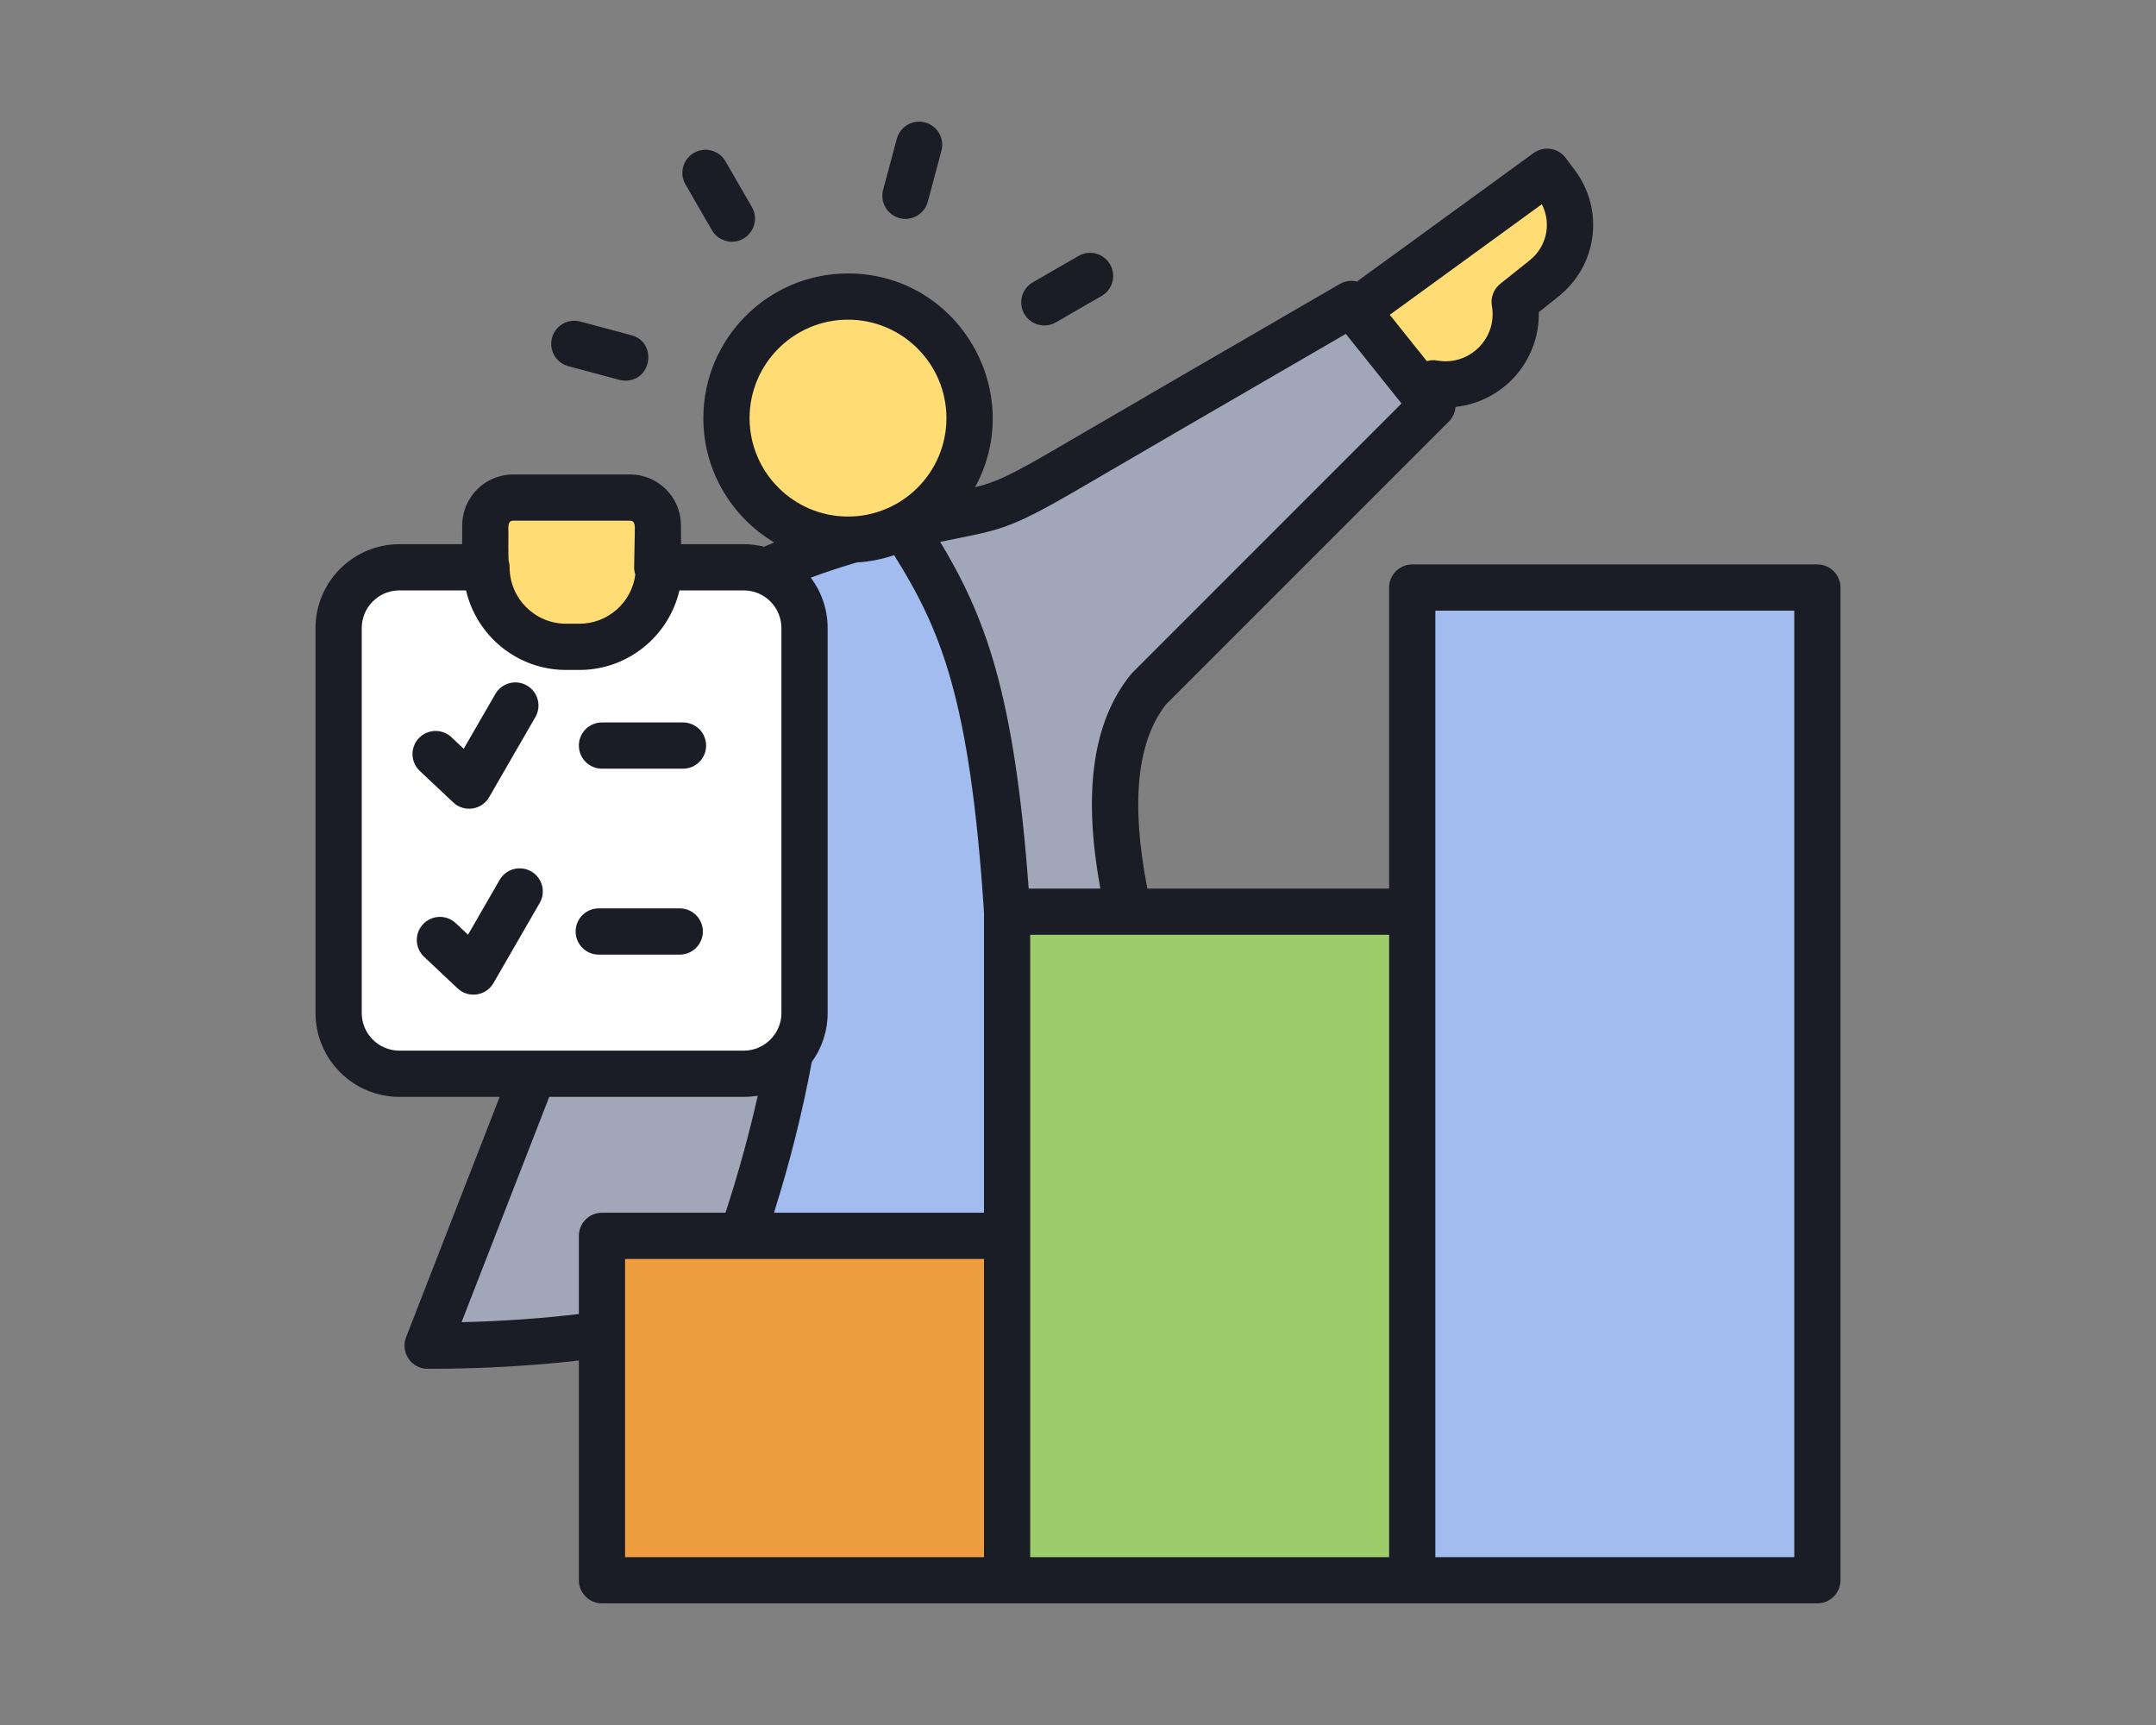 <svg width="100" height="80" viewBox="0 0 100 80" fill="none" xmlns="http://www.w3.org/2000/svg">
<rect x="0" y="0" width="100" height="80" fill="#808080" stroke="none"/>
<path fill-rule="evenodd" clip-rule="evenodd" d="M60.441 19.283C64.466 18.276 66.478 17.773 66.478 17.773C67.525 17.958 68.596 17.62 69.347 16.869C70.099 16.118 70.436 15.047 70.251 14C70.251 14 70.71 13.634 71.626 12.901C72.962 11.832 73.208 9.893 72.181 8.524C72.049 8.347 71.908 8.16 71.761 7.963C71.761 7.963 68.994 9.976 63.46 14C61.447 17.522 60.441 19.283 60.441 19.283Z" fill="#FFDD74"/>
<path fill-rule="evenodd" clip-rule="evenodd" d="M50.469 62.01C51.722 48.856 52.349 42.279 52.349 42.279C51.271 37.491 51.584 34.046 53.288 31.944C53.288 31.944 57.673 27.559 66.442 18.79C66.442 18.79 65.189 17.224 62.683 14.092C56.255 17.814 52.054 20.259 49.55 21.72C45.716 23.957 46.187 23.405 41.895 24.41C38.339 25.242 35.591 26.257 33.361 27.65C23.47 53.062 19.833 62.407 19.833 62.407C24.103 62.407 31.077 62.01 37.316 59.488C47.964 55.73 50.469 62.01 50.469 62.01Z" fill="#A1A6B9"/>
<path fill-rule="evenodd" clip-rule="evenodd" d="M31.077 33.518L37.316 42.872C37.316 42.872 37.316 51.077 32.618 62.009C32.618 62.009 43.671 61.144 53.067 59.892C53.067 59.892 46.711 47.29 46.711 42.279C46.011 31.532 44.493 28.456 41.895 24.41C38.34 25.242 35.592 26.257 33.361 27.65L31.077 33.518Z" fill="#A2BCEF"/>
<path fill-rule="evenodd" clip-rule="evenodd" d="M27.92 57.312H51.409V73.284H27.92V57.312Z" fill="#EF9E3F"/>
<path fill-rule="evenodd" clip-rule="evenodd" d="M46.711 42.279H72.079V73.284H46.711V42.279Z" fill="#9DCC6B"/>
<path fill-rule="evenodd" clip-rule="evenodd" d="M65.502 27.246H84.293V73.284H65.502V27.246Z" fill="#A2BCEF"/>
<path fill-rule="evenodd" clip-rule="evenodd" d="M18.525 26.306H34.497C36.047 26.306 37.316 27.575 37.316 29.125V46.977C37.316 48.527 36.047 49.795 34.497 49.795H18.525C16.974 49.795 15.706 48.527 15.706 46.977V29.125C15.706 27.575 16.974 26.306 18.525 26.306Z" fill="white"/>
<path fill-rule="evenodd" clip-rule="evenodd" d="M23.797 23.074H29.225C29.933 23.074 30.511 23.651 30.511 24.36V25.85C30.511 27.882 28.853 29.539 26.821 29.539H26.201C24.169 29.539 22.511 27.882 22.511 25.85V24.36C22.511 23.651 23.089 23.074 23.797 23.074Z" fill="#FFDD74"/>
<path d="M44.82 20.697C45.536 17.667 43.66 14.631 40.631 13.915C37.602 13.199 34.566 15.074 33.849 18.104C33.133 21.133 35.009 24.169 38.038 24.885C41.067 25.601 44.103 23.726 44.82 20.697Z" fill="#FFDD74"/>
<path fill-rule="evenodd" clip-rule="evenodd" d="M31.794 8.554C31.498 8.041 31.674 7.386 32.186 7.09C32.699 6.794 33.354 6.969 33.65 7.482L34.875 9.603C35.291 10.323 34.761 11.211 33.948 11.211C33.577 11.211 33.217 11.019 33.019 10.675L31.794 8.554ZM47.51 14.558C47.214 14.046 47.39 13.39 47.903 13.094L50.024 11.87C50.536 11.573 51.192 11.749 51.488 12.262C51.784 12.774 51.608 13.43 51.095 13.726L48.974 14.95C48.467 15.243 47.809 15.076 47.51 14.558ZM40.962 8.802L41.596 6.436C41.749 5.864 42.337 5.525 42.908 5.678C43.48 5.831 43.819 6.419 43.666 6.991L43.032 9.357C42.877 9.937 42.283 10.266 41.719 10.115C41.148 9.961 40.809 9.374 40.962 8.802ZM25.603 15.669C25.756 15.098 26.344 14.758 26.916 14.912L29.282 15.546C30.486 15.868 30.244 17.653 29.005 17.653C28.913 17.653 28.82 17.641 28.727 17.616L26.361 16.982C25.789 16.829 25.45 16.241 25.603 15.669ZM19.47 35.752C19.039 35.346 19.018 34.667 19.424 34.237C19.83 33.806 20.508 33.785 20.939 34.191L21.508 34.726L22.976 32.184C23.272 31.671 23.927 31.495 24.44 31.791C24.953 32.087 25.128 32.743 24.832 33.255L22.687 36.971C22.341 37.571 21.526 37.687 21.024 37.215L19.47 35.752ZM25.032 41.878L22.887 45.593C22.54 46.193 21.725 46.31 21.224 45.838L19.67 44.374C19.239 43.968 19.218 43.29 19.624 42.859C20.03 42.428 20.708 42.408 21.139 42.814L21.707 43.349L23.175 40.806C23.471 40.294 24.127 40.118 24.64 40.414C25.152 40.71 25.328 41.365 25.032 41.878ZM32.601 43.2C32.601 43.791 32.121 44.272 31.529 44.272H27.771C27.179 44.272 26.699 43.791 26.699 43.2C26.699 42.608 27.179 42.128 27.771 42.128H31.529C32.121 42.128 32.601 42.608 32.601 43.2ZM32.751 34.577C32.751 35.169 32.271 35.649 31.679 35.649H27.921C27.329 35.649 26.849 35.169 26.849 34.577C26.849 33.985 27.329 33.505 27.921 33.505H31.679C32.271 33.505 32.751 33.985 32.751 34.577ZM83.222 72.215H66.574V28.321H83.222V72.215ZM47.783 72.215V43.353H64.431V72.215H47.783ZM28.992 58.386H45.64V72.215H28.992V58.386ZM21.408 61.319C23.287 61.274 25.108 61.146 26.849 60.94V57.314C26.849 56.722 27.329 56.243 27.921 56.243H33.65C34.242 54.429 34.743 52.612 35.146 50.815C34.935 50.85 34.718 50.87 34.497 50.87H25.475L21.408 61.319ZM16.778 46.979C16.778 47.943 17.562 48.726 18.525 48.726H34.497C35.461 48.726 36.244 47.937 36.244 46.979V29.128C36.244 28.165 35.461 27.381 34.497 27.381H31.513C31.025 29.491 29.131 31.07 26.875 31.07H26.254C23.998 31.07 22.105 29.491 21.617 27.381H18.525C17.562 27.381 16.778 28.165 16.778 29.128V46.979ZM23.581 24.729C23.583 24.479 23.528 24.148 23.798 24.148H29.225C29.495 24.148 29.439 24.479 29.442 24.729L29.414 26.243C29.399 26.489 29.463 26.605 29.468 26.651C29.299 27.933 28.202 28.926 26.875 28.926H26.254C24.811 28.926 23.637 27.752 23.637 26.308C23.637 26.199 23.62 26.093 23.59 25.994C23.573 25.653 23.578 25.071 23.581 24.729ZM39.333 14.825C41.85 14.825 43.898 16.873 43.898 19.391C43.898 21.908 41.85 23.956 39.333 23.956C36.815 23.956 34.767 21.908 34.767 19.391C34.767 16.873 36.815 14.825 39.333 14.825ZM37.653 49.25C38.115 48.611 38.388 47.827 38.388 46.98V29.128C38.388 28.251 38.096 27.442 37.605 26.79C38.268 26.543 38.974 26.31 39.735 26.086C40.339 26.05 40.922 25.933 41.473 25.747C43.62 29.19 44.988 32.349 45.64 42.318V56.243H35.9C36.637 53.899 37.225 51.555 37.653 49.25ZM50.091 22.648C46.625 24.67 46.389 24.549 43.608 25.131C45.687 28.585 47.044 32.12 47.712 41.21H51.037C50.217 36.718 50.684 33.458 52.456 31.272C52.48 31.243 52.504 31.215 52.531 31.189L65.006 18.713L62.423 15.485C56.333 19.012 52.37 21.318 50.091 22.648ZM71.514 9.471C71.966 10.345 71.752 11.43 70.957 12.067L69.582 13.166C69.276 13.411 69.129 13.803 69.197 14.189C69.46 15.68 68.157 16.984 66.665 16.721C66.49 16.689 66.348 16.703 66.178 16.747L64.461 14.6L71.514 9.471ZM84.294 26.177H65.502C64.911 26.177 64.431 26.657 64.431 27.249V41.21H53.218C52.441 37.248 52.732 34.375 54.088 32.663L67.2 19.551C67.388 19.363 67.492 19.12 67.51 18.872C69.74 18.63 71.418 16.725 71.372 14.479L72.296 13.741C74.096 12.3 74.422 9.728 73.039 7.883L72.618 7.323C72.267 6.854 71.605 6.754 71.131 7.099L62.94 13.056C62.679 12.991 62.395 13.024 62.147 13.168C55.6 16.958 51.39 19.409 49.01 20.797C46.933 22.009 46.226 22.35 45.222 22.601C47.642 18.177 44.443 12.682 39.332 12.682C35.633 12.682 32.623 15.691 32.623 19.391C32.623 21.839 33.943 23.985 35.907 25.156C35.75 25.221 35.596 25.287 35.443 25.355C35.14 25.279 34.824 25.238 34.497 25.238H31.588L31.583 24.362C31.583 23.062 30.525 22.005 29.225 22.005H23.798C22.498 22.005 21.44 23.062 21.44 24.362L21.435 25.238H18.525C16.38 25.238 14.635 26.983 14.635 29.128V46.979C14.635 49.124 16.38 50.87 18.525 50.87H23.175L18.834 62.02C18.562 62.721 19.081 63.481 19.833 63.481C22.263 63.481 24.616 63.351 26.849 63.097V73.287C26.849 73.879 27.329 74.358 27.921 74.358H84.293C84.885 74.358 85.365 73.879 85.365 73.287V27.249C85.365 26.657 84.886 26.177 84.294 26.177Z" fill="#1A1C26"/>
</svg>
